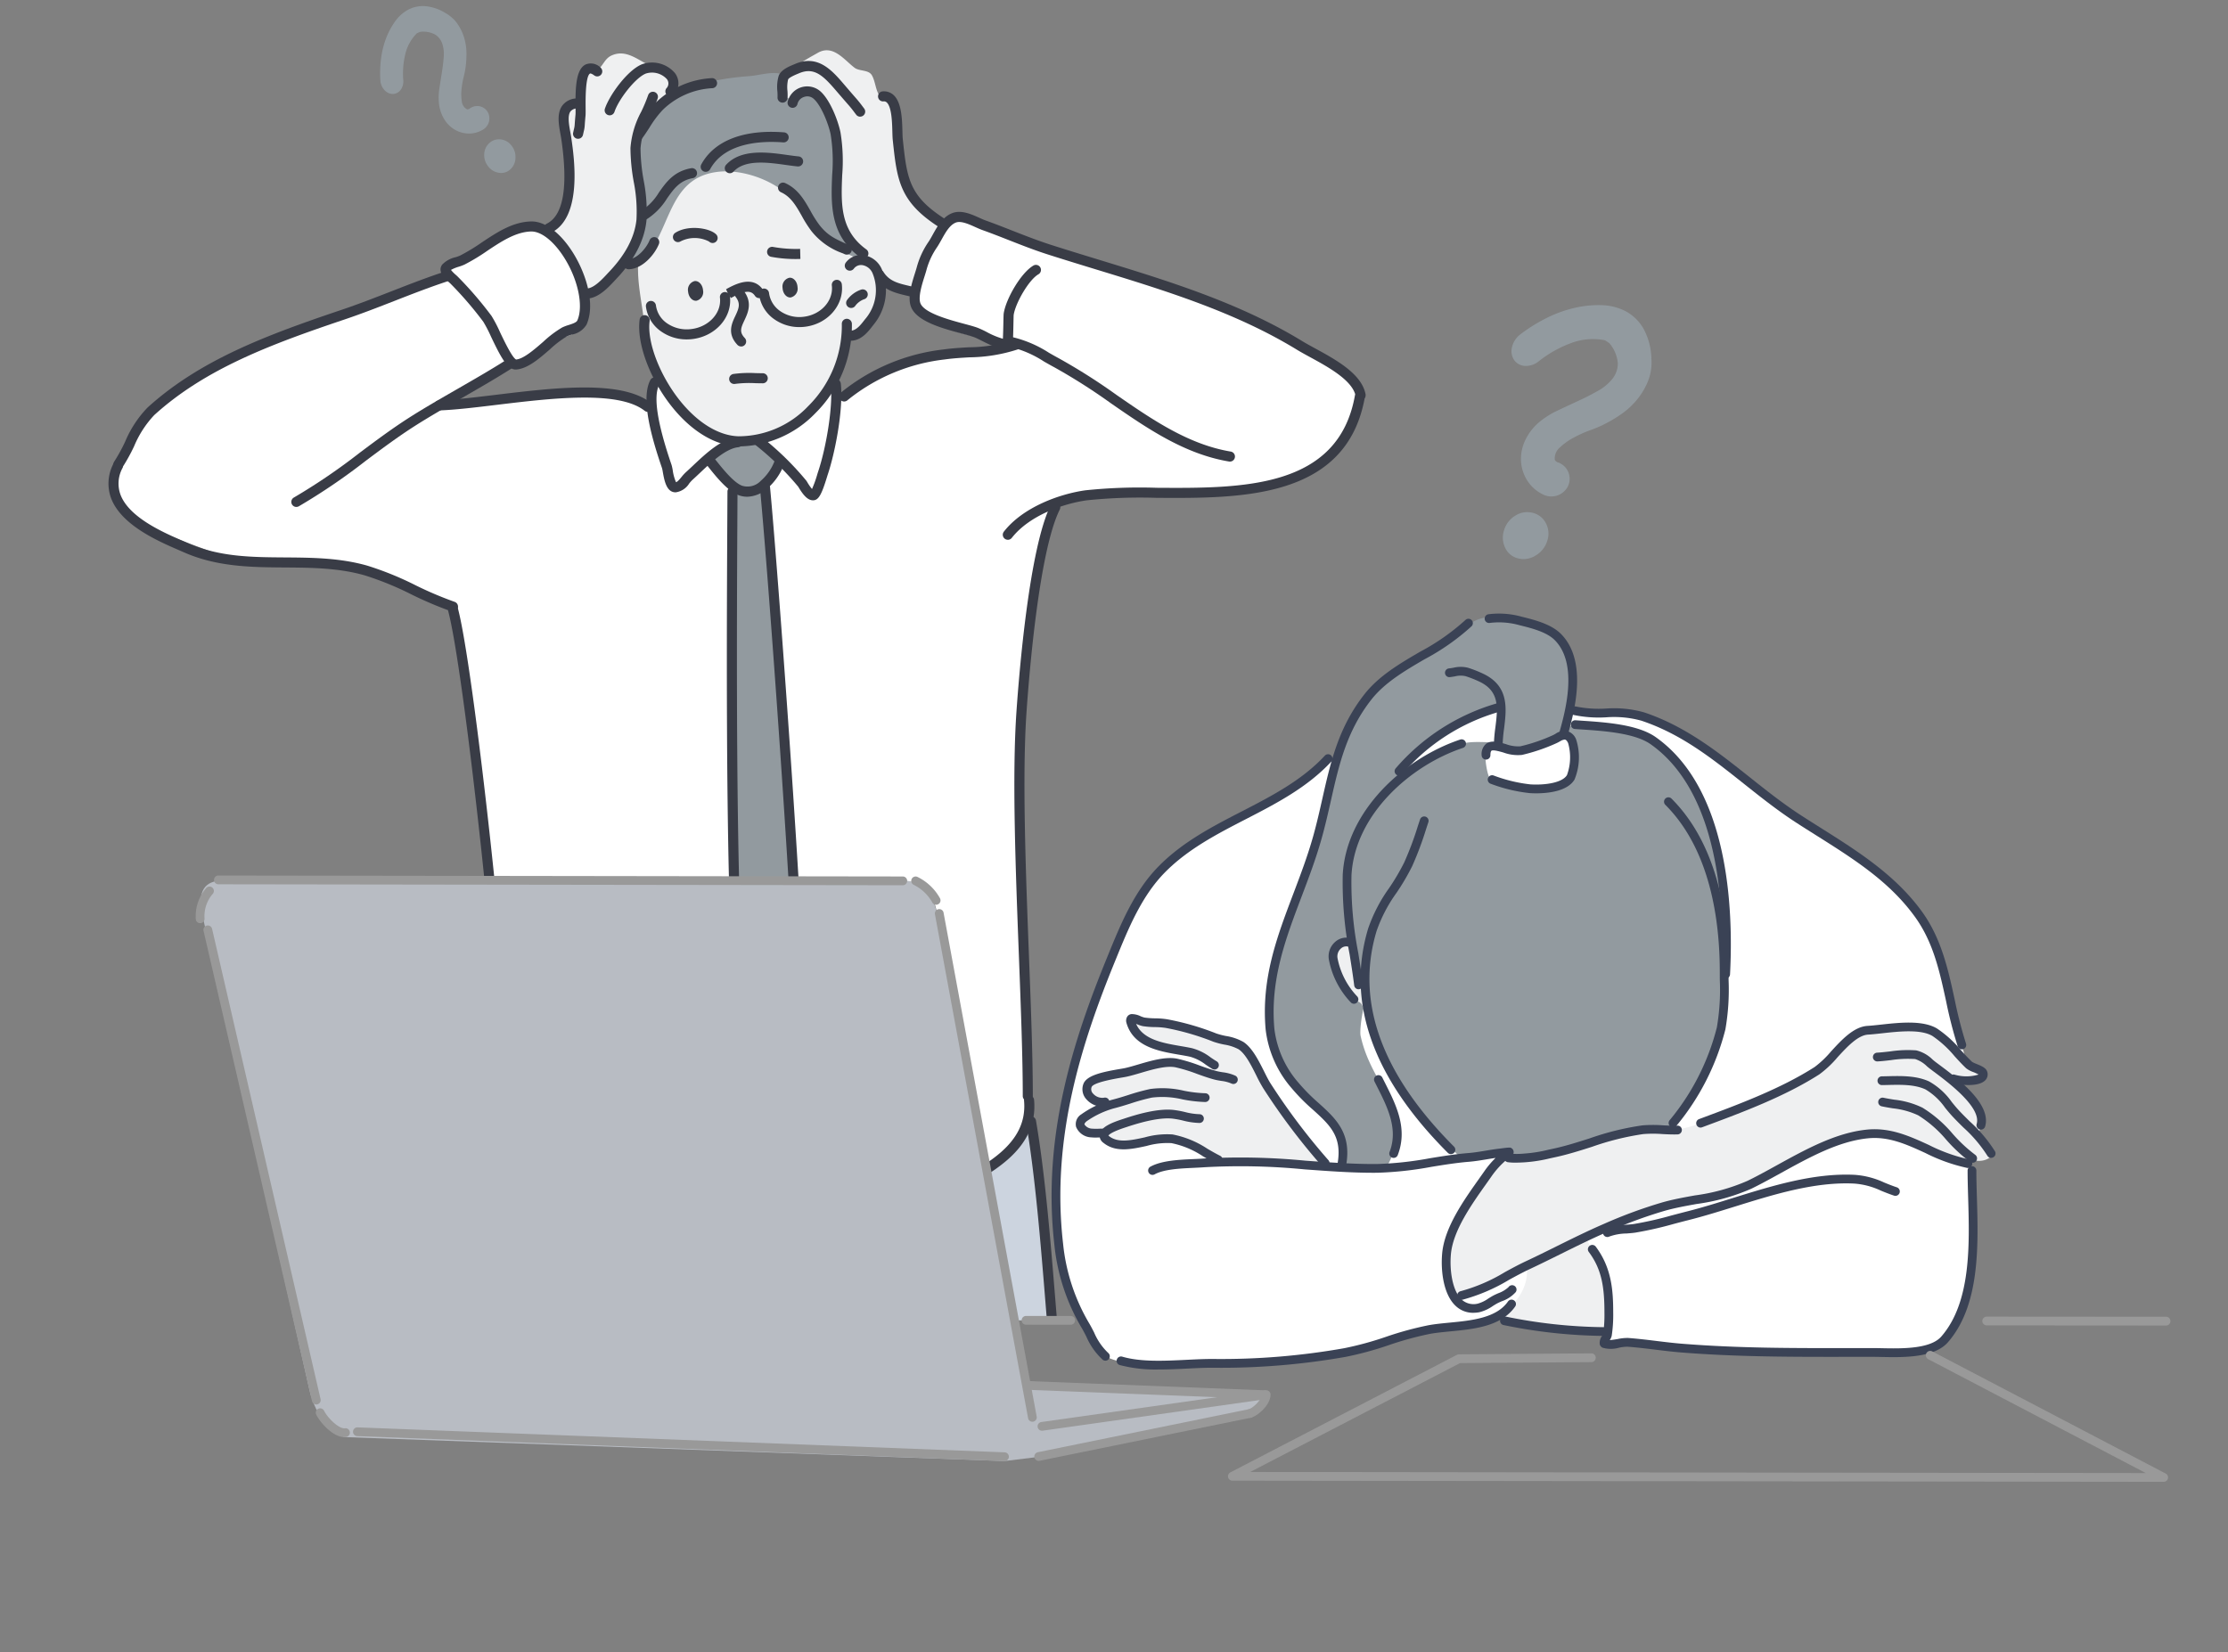 <svg xmlns="http://www.w3.org/2000/svg" xmlns:xlink="http://www.w3.org/1999/xlink" width="364" height="270" viewBox="0 0 364 270"><rect x="0" y="0" width="364" height="270" fill="#808080" stroke="none"/><defs><clipPath id="a"><rect x="-8" y="-1" width="364" height="270" fill="none"/></clipPath><clipPath id="b"><path d="M79.846,0,68.336,26.477,8.482,56.584,0,82.633,11.995,97.627l48.345,3.544,4.771,23.076,4.558,18.611h68.82s-.839-.41,2.771.718,3.449,3.031,4.4,7.272,12.066,63.9,12.066,63.9h11.228l-.113-106.785,3.7-20.768,46.849-7.03,6.1-17.854-24.474-23.6L153.635,28.84l-11.7-26.9Z" fill="none"/></clipPath><clipPath id="c"><rect width="346.596" height="241.135" fill="none"/></clipPath></defs><g transform="translate(8 1)" clip-path="url(#a)" style="isolation:isolate"><g clip-path="url(#b)"><path d="M97.261,51.839c-.291-2.577-.924-5.593-1.011-8.14-.343-10.114,5.114-19.7,15.641-21.545,2.162-.378,5.2-.538,7.287.266a13.913,13.913,0,0,1,5.374,3.405c3.626,3.956,5.665,9.308,8.033,14.044.784,1.569,2.7,2.7,3.138,4.468.739,2.951-.083,5.163-2.127,7.342-.782.834-1.944,1.215-2.394,2.341-3.126,7.813-7.178,16.035-16.545,17.236a13.009,13.009,0,0,1-5.745-.478c-8.573-2.915-10.959-12.822-11.651-18.939" fill="#eff0f1" fill-rule="evenodd"/><path d="M81.514,36.385c-.545-.214.633-.262.8-.453a10.677,10.677,0,0,0,1.7-2.713c1.076-2.458.99-5.4.9-8.033-.084-2.6-1.516-5.676-.745-8.246.423-1.409,1.624-.358,2.075-1.17.756-1.361-.226-3.384.745-4.841.769-1.154,1.868.037,2.606-.479.936-.655,1.158-1.868,2.341-2.394,2.231-.992,4.031.552,5.9,1.49.661.33,1.45.192,2.075.638a6.4,6.4,0,0,1,1.17,1.064c2.419,2.822-1.211,4.587-2.819,6.6a12.482,12.482,0,0,0-1.49,3.3c-1.455,4.075.069,8.009-.16,12.13-.189,3.4-2.132,7.035-4.1,9.735-1.107,1.522-2.63,3.823-4.575,4.255-.752.168-1.228-2.42-1.436-2.926-.992-2.407-2.48-6.964-5-7.952" fill="#eff0f1" fill-rule="evenodd"/><path d="M141.15,46.413c-1.087.727-2.994-.81-4.1-1.489a20.679,20.679,0,0,1-7.714-8.672c-2.46-5.413.338-11.7-1.542-17.342-.626-1.876-1.59-4.949-4.15-4.522-.964.16-2.4,1.95-3.405,1.276-.729-.485-.56-1.709-.425-2.446.513-2.824,3.4-4.215,5.8-5.587,2.5-1.428,4.328,1.186,6.011,2.448.783.587,2.287.291,2.82,1.223.6,1.046.587,2.5,1.33,3.458.452.581,1.4.437,1.862,1.17.958,1.507.877,3.839,1.011,5.533a29.3,29.3,0,0,0,1.489,7.554,10.021,10.021,0,0,0,2.767,4.575c.622.488,3.245,1.544,3.564,2.182.363.727-1.466,2.385-1.756,2.872-1.321,2.223-1.429,6.34-3.564,7.767" fill="#eff0f1" fill-rule="evenodd"/><path d="M94.271,41.777c-.335-.474,1.2-2.465,1.475-3.064a14.657,14.657,0,0,0,1.244-6.084c.152-4.541-1.935-9.6.645-13.826,3.376-5.524,11.033-6.954,16.915-7.374,1.294-.092,3.931-.869,5.116-.277.941.471-.413,3.182.783,3.78,1.871.935,3.431-1.745,5.346.691,2.741,3.488,2.616,5.63,2.995,10,.185,2.113.659,6.962.738,9.08.066,1.781,1.074,3.208,1.844,4.747.223.446,1.876,1.794,1.105,1.751-1.189-.066-3.587-1.582-4.516-2.212a15.364,15.364,0,0,1-2.95-2.12c-1.187-1.282-1.7-2.943-2.719-4.332-2.693-3.686-8.617-6.047-13.181-5.438-6.992.932-7.423,7.413-10.462,12.351-.616,1-3.01,4.263-4.378,2.327" fill="#929a9f" fill-rule="evenodd"/><path d="M78.277,36.527c5.3-.328,9.039,6.506,9.439,10.9.144,1.589.52,4.211-.9,5.394-1.332,1.11-2.91,1.163-4.382,2.022-2.029,1.183-3.156,3.319-5.506,4.158-.93.332-1.872-.387-2.7-.112-1.225.408-2.471,1.712-3.483,2.472s-1.993,1.531-3.034,2.247a15.008,15.008,0,0,0-1.8,1.461c1.267.951,4.359-.5,5.73-.562,6.474-.295,13.142-1.124,19.552-1.124,3.071,0,3.088.871,5.956,1.349.939.156,1.48-3.918,2.359-3.259,1.25.937,5.182,6.3,6.4,7.3,2.873,2.35,6,2.021,9.777,1.732,3.557-.275,7.485-3.374,9.887-5.777.864-.864,1.354-2.09,2.359-2.81.849-.6.286,1.994,1.461,1.8a17.042,17.042,0,0,0,3.372-2.022,29.6,29.6,0,0,1,6.742-3.147c3.161-1.054,6.352-1.062,9.663-1.236,1.505-.079,4.7-.081,5.731-1.461,1.11-1.478-1.594-1.4-2.359-1.572-3.372-.767-8.3-1.877-10.663-4.835-.811-1.015-.411-2.448-.125-3.593.847-3.386,1.288-7.545,4.27-9.889,4.617-3.626,9.4,2.078,14.045,2.922,3.511.638,6.9,1.975,10.305,2.949a222.6,222.6,0,0,1,23.8,8.053c4.841,1.907,16.623,7.766,19.026,11.151,1.836,2.586.889,5.751-.867,7.8-1.781,2.079-1.167,3.771-3.46,5.452-5.684,4.169-14.326,5.207-21.075,5.348-3.089.064-7.719.018-10.8-.106-3.133-.125-12.111-1.147-13.211,3.251a79.427,79.427,0,0,0-1.992,9.017c-.46,5.521-1.671,10.487-1.993,16.042a419.48,419.48,0,0,0-.524,43.721c.27,6.475-.419,13.908.42,20.341.376,2.888.5,9.6-.839,12.478a16.656,16.656,0,0,1-5.987,6.649c-8.57,5.238-19.266,10.092-29.215,11.574-4.036.6-8.382,1.422-12.473,1.123-8.914-.652-17.247-3.871-24.88-8.232-3.618-2.068-9.927-3.663-11.219-7.969-.775-2.584-.682-7.458-.644-10.093.109-7.651-.777-18.234-1.515-25.861-.927-9.581-1.788-21.338-3.812-33.482-1.142-6.853-.892-11.689-3.193-18.337-.927-2.68-9.147-6.2-13.187-7.212-2.091-.523-5.585-1.788-7.958-1.63-2.692.18-4.828-.362-7.641-.675C35,90,32.2,91.221,30.188,90.481,11.953,83.784,8.241,82.712,11.644,74.2a38.722,38.722,0,0,1,2.988-5.255c1.63-2.308,3.578-3.442,5.666-5.356,3.42-3.136,6.79-4.75,10.926-6.714,6.609-3.139,13.876-5.671,20.647-8.442,3.943-1.613,8.366-2.6,12.136-4.607,1.853-.988,3.048-2.759,4.944-3.708,3.6-1.8,5.332-3.348,9.326-3.6" fill="#fff" fill-rule="evenodd"/><path d="M164.424,217.849c-.248-2.558-.9-9.295-1.025-10.138-.572-4.005-2.522-23.715-3.427-24.619-.226-.226-.953.464-1.048.559-.813.812-1.509,1.772-2.239,2.658a26.375,26.375,0,0,1-5.945,4.965c-6.981,4.654-15.21,9.009-23.431,10.982-12.121,2.908-24.277.906-35.181-4.547-3.763-1.881-8.792-3.464-12.73-4.9-.893-.324-2.423-2.921-3.5-2.307-1.349.771-1.363,5.144-1.538,6.434-.818,5.992-2,17.168-2.388,20.909Z" fill="#ccd4df" fill-rule="evenodd"/><path d="M117.354,177.537l-3.9-9.761s-1.3-9.471-1.3-14.315-.29-74.251-.29-74.251l-3.614-4.7a5.3,5.3,0,0,1,2.6-2.6c2.025-1.012,3.832-1.373,5.639-.289s4.484,2.241,3.327,3.471-2.965,2.168-2.747,4.192,5.927,91.169,5.927,91.169-.361,2.892-1.59,3.76-4.049,3.326-4.049,3.326" fill="#929a9f" fill-rule="evenodd"/><path d="M108.422,38.708a.82.82,0,0,1-.587-.246,5.1,5.1,0,0,0-4.631-.029.823.823,0,0,1-.9-1.378c2.1-1.367,5.661-.81,6.706.254a.823.823,0,0,1-.587,1.4" fill="#393c46"/><path d="M113.014,71.941c-.135,0-.27,0-.4-.005-3.531-.1-7.206-2.189-10.347-5.878-3.874-4.548-6.3-10.781-5.766-14.819a.823.823,0,1,1,1.631.215c-.47,3.56,1.846,9.38,5.387,13.537,2.836,3.33,6.082,5.212,9.142,5.3a15.712,15.712,0,0,0,11.371-4.92,18.493,18.493,0,0,0,5.5-13.441.823.823,0,0,1,.805-.841.842.842,0,0,1,.84.805,20.146,20.146,0,0,1-5.989,14.645,17.613,17.613,0,0,1-12.172,5.4" fill="#393c46"/><path d="M130.922,54.689h-.1a.824.824,0,0,1-.8-.846.838.838,0,0,1,.846-.8h.044c.979,0,1.7-.948,2.407-1.865a7.248,7.248,0,0,0,1.229-7.543,2.2,2.2,0,0,0-1.662-1.313,1.472,1.472,0,0,0-1.4.591.822.822,0,1,1-1.286-1.024,3.113,3.113,0,0,1,2.9-1.2,3.871,3.871,0,0,1,2.956,2.286,8.9,8.9,0,0,1-1.394,9.152c-.85,1.11-1.959,2.558-3.745,2.558" fill="#393c46"/><path d="M131.059,49.324a.823.823,0,0,1-.627-1.355,4.663,4.663,0,0,1,2.256-1.642.823.823,0,1,1,.476,1.575,3.1,3.1,0,0,0-1.476,1.132.826.826,0,0,1-.629.29" fill="#393c46"/><path d="M113.081,55.613a.824.824,0,0,1-.6-.258c-1.721-1.824-.93-3.5-.351-4.723.592-1.259.889-2.023.073-3.1a.823.823,0,0,1,1.316-.99c1.451,1.928.669,3.586.1,4.8-.6,1.274-.848,1.928.061,2.893a.822.822,0,0,1-.6,1.387" fill="#393c46"/><path d="M107.295,27.077a.822.822,0,0,1-.721-1.218c2.13-3.887,6.933-5.745,13.518-5.232a.822.822,0,1,1-.127,1.64c-3.423-.266-9.519-.051-11.948,4.383a.822.822,0,0,1-.722.427" fill="#393c46"/><path d="M111.229,27.306a.823.823,0,0,1-.6-1.381c2.456-2.657,6.814-2.047,10-1.6.661.092,1.283.18,1.84.232a.822.822,0,1,1-.153,1.637c-.579-.054-1.227-.144-1.915-.24-2.979-.417-6.688-.937-8.56,1.089a.822.822,0,0,1-.6.264" fill="#393c46"/><path d="M97.081,35.04a.822.822,0,0,1-.4-1.543,9.118,9.118,0,0,0,2.962-3.037c1.2-1.7,2.445-3.456,5.246-3.969a.823.823,0,1,1,.3,1.618c-2.142.393-3.1,1.741-4.2,3.3a10.659,10.659,0,0,1-3.511,3.528.823.823,0,0,1-.4.1" fill="#393c46"/><path d="M94.721,43a.822.822,0,0,1-.032-1.644c1.441-.057,2.945-1.865,3.434-3.092a.822.822,0,1,1,1.528.608c-.661,1.66-2.617,4.038-4.9,4.127h-.033" fill="#393c46"/><path d="M96.226,21.975a.823.823,0,0,1-.658-1.315c.415-.556.79-1.136,1.164-1.715a18.526,18.526,0,0,1,2.36-3.132,14.27,14.27,0,0,1,9.184-4.045.823.823,0,1,1,.065,1.644,12.546,12.546,0,0,0-8.083,3.563,16.975,16.975,0,0,0-2.144,2.862c-.386.6-.785,1.215-1.229,1.808a.819.819,0,0,1-.659.33" fill="#393c46"/><path d="M130.341,40.608a.83.83,0,0,1-.338-.073l-.324-.146a11.317,11.317,0,0,1-5.132-3.653,20,20,0,0,1-1.554-2.454c-.913-1.613-1.776-3.138-3.4-3.87a.822.822,0,1,1,.676-1.5c2.111.953,3.149,2.786,4.153,4.558a18.582,18.582,0,0,0,1.422,2.257c1.346,1.738,2.536,2.273,4.507,3.161l.326.147a.822.822,0,0,1-.339,1.572" fill="#393c46"/><path d="M122.3,45.934c-.044-.892-.626-1.588-1.3-1.555a1.462,1.462,0,0,0-1.147,1.673c.043.892.626,1.589,1.3,1.556a1.463,1.463,0,0,0,1.147-1.674" fill="#393c46" fill-rule="evenodd"/><path d="M106.862,46.437c-.071-.891-.676-1.567-1.351-1.513a1.46,1.46,0,0,0-1.093,1.708c.071.89.676,1.567,1.351,1.514a1.463,1.463,0,0,0,1.093-1.709" fill="#393c46" fill-rule="evenodd"/><path d="M88.151,47.761a.822.822,0,0,1-.115-1.636c1.122-.161,2.383-1.523,3.3-2.518l.3-.317c2.6-2.767,4.058-5.591,4.347-8.4a24.778,24.778,0,0,0-.45-6.194A31.963,31.963,0,0,1,95,23.186a14.886,14.886,0,0,1,1.768-5.947,26.206,26.206,0,0,0,1.122-2.684.822.822,0,0,1,1.56.52,27.8,27.8,0,0,1-1.188,2.853,13.414,13.414,0,0,0-1.617,5.3,30.739,30.739,0,0,0,.509,5.225,26.351,26.351,0,0,1,.46,6.614c-.326,3.171-1.936,6.318-4.783,9.352l-.289.31c-1.088,1.175-2.578,2.785-4.279,3.027a.659.659,0,0,1-.117.009" fill="#393c46"/><path d="M91.606,17.843a.822.822,0,0,1-.78-1.082c.724-2.18,3.65-6.279,6.053-7.258a4.91,4.91,0,0,1,5.364,1.41,2.773,2.773,0,0,1-.058,3.51.822.822,0,1,1-1.316-.986,1.13,1.13,0,0,0,.072-1.519,3.289,3.289,0,0,0-3.441-.893c-1.741.711-4.443,4.238-5.113,6.255a.823.823,0,0,1-.781.563" fill="#393c46"/><path d="M86.439,21.68a.822.822,0,0,1-.8-1l.121-.544a3.7,3.7,0,0,0,.134-.835c.018-.262.046-.693.128-1.556.022-.226.014-.645.008-1.17-.037-3.25.06-6.232,1.63-7.029a2.207,2.207,0,0,1,2.418.465.823.823,0,0,1-.987,1.317c-.432-.324-.646-.334-.687-.315-.359.183-.778,1.293-.729,5.543.007.6.009,1.085-.015,1.344-.08.837-.107,1.256-.125,1.51a4.928,4.928,0,0,1-.17,1.086l-.119.537a.823.823,0,0,1-.8.646" fill="#393c46"/><path d="M81.71,37.1a.823.823,0,0,1-.369-1.558c2.69-1.347,3.492-5.954,2.382-13.694-.041-.291-.1-.6-.157-.926-.289-1.593-.615-3.4.293-4.66a3,3,0,0,1,2.109-1.165A.822.822,0,0,1,86.2,16.72a1.418,1.418,0,0,0-1.008.5c-.5.694-.228,2.2-.009,3.405.063.344.122.676.166.986.456,3.175,1.841,12.837-3.273,15.4a.821.821,0,0,1-.368.087" fill="#393c46"/><path d="M76.241,59.381c-1.359,0-2.435-2.045-4.021-5.373a22.214,22.214,0,0,0-1.263-2.438,59.161,59.161,0,0,0-5.335-6.2c-.057-.06-.147-.137-.251-.229-.64-.567-1.972-1.748-1.128-2.9a4.373,4.373,0,0,1,2.217-1.22,6.411,6.411,0,0,0,.7-.255,30.93,30.93,0,0,0,3.53-2.137c2.48-1.652,5.045-3.359,8.024-3.441,2.16-.08,4.565,1.622,6.576,4.612,2.307,3.428,4.086,8.718,2.544,12.228a3.514,3.514,0,0,1-2.416,1.648,6.077,6.077,0,0,0-.819.3A16.619,16.619,0,0,0,81.826,56.1c-1.778,1.541-3.616,3.135-5.481,3.278-.035,0-.069,0-.1,0M65.681,43.109a5.632,5.632,0,0,0,.782.8c.147.131.273.245.353.329A60.313,60.313,0,0,1,72.3,50.619,21.665,21.665,0,0,1,73.7,53.3c.648,1.358,2,4.185,2.622,4.446,1.216-.111,2.919-1.588,4.422-2.891a17.577,17.577,0,0,1,3.1-2.345,7.262,7.262,0,0,1,1.067-.405c.593-.19,1.265-.407,1.413-.744,1.072-2.44.039-7.017-2.4-10.648-1.641-2.44-3.541-3.886-5.1-3.886h-.069c-2.5.069-4.87,1.642-7.157,3.165a32.285,32.285,0,0,1-3.724,2.248,7.861,7.861,0,0,1-.908.338,6.271,6.271,0,0,0-1.292.529m13.059-7.1h0Z" fill="#393c46"/><path d="M11.353,75.687a.822.822,0,0,1-.68-1.285,27.159,27.159,0,0,0,1.769-3.226A18.071,18.071,0,0,1,16.1,65.6c8.576-7.783,19.427-11.836,31.694-15.968,2.707-.911,5.432-1.975,8.068-3,2.965-1.157,6.031-2.354,9.1-3.346a.822.822,0,1,1,.506,1.565c-3.024.978-6.067,2.165-9.01,3.314-2.654,1.036-5.4,2.107-8.142,3.03-12.087,4.072-22.771,8.058-31.113,15.628A16.865,16.865,0,0,0,13.918,71.9a29.125,29.125,0,0,1-1.884,3.422.822.822,0,0,1-.681.36" fill="#393c46"/><path d="M40.416,81.836a.822.822,0,0,1-.4-1.54,98.764,98.764,0,0,0,10.77-7.331c2.576-1.926,5.24-3.917,8.059-5.719,2.336-1.494,5.176-3.129,7.922-4.71s5.558-3.2,7.864-4.675a.822.822,0,1,1,.886,1.386c-2.338,1.495-5.18,3.132-7.929,4.715-2.73,1.571-5.553,3.2-7.857,4.67-2.768,1.77-5.407,3.743-7.959,5.651a100.258,100.258,0,0,1-10.953,7.448.81.81,0,0,1-.4.1" fill="#393c46"/><path d="M129.909,64.607a.822.822,0,0,1-.517-1.462,32.29,32.29,0,0,1,16.74-7.041c1.411-.2,2.8-.279,4.147-.357a24.81,24.81,0,0,0,7.478-1.212.822.822,0,1,1,.576,1.54,26.4,26.4,0,0,1-7.958,1.313c-1.312.078-2.67.157-4.015.346a30.734,30.734,0,0,0-15.935,6.69.817.817,0,0,1-.516.183" fill="#393c46"/><path d="M156.654,87.2a.822.822,0,0,1-.647-1.33c3.175-4.052,9.161-6.169,13.323-6.753a85.874,85.874,0,0,1,11.651-.411c13.893.09,29.632.182,32.371-15.033a.823.823,0,0,1,1.621.291c-2.987,16.579-20.186,16.474-34,16.387a84.817,84.817,0,0,0-11.412.4c-3.858.54-9.385,2.472-12.257,6.138a.821.821,0,0,1-.648.315" fill="#393c46"/><path d="M214.29,64.4a.822.822,0,0,1-.807-.669c-.489-2.579-4.52-4.777-7.463-6.38-.787-.43-1.513-.826-2.109-1.19-10.1-6.18-21.671-9.719-32.861-13.139-2.659-.814-5.315-1.626-7.951-2.472-2.141-.688-4.244-1.514-6.278-2.313-1.422-.558-2.892-1.135-4.353-1.657-.339-.121-.719-.291-1.123-.473-1.046-.471-2.347-1.06-3.177-.74-1.009.389-1.682,1.6-2.333,2.769-.264.473-.519.93-.786,1.321a12.062,12.062,0,0,0-1.715,3.761c-.077.271-.176.582-.282.92-.422,1.334-1.059,3.352-.688,4.39.578,1.611,4.674,2.715,7.12,3.374.9.241,1.673.45,2.229.655a15.942,15.942,0,0,1,1.48.688,12.951,12.951,0,0,0,2.653,1.108c.041-.716.065-1.88.08-2.6.022-1.034.031-1.382.057-1.551.364-2.381,2.85-6.693,4.9-7.836a.823.823,0,0,1,.8,1.436c-1.582.884-3.777,4.718-4.072,6.651-.016.145-.024.681-.038,1.334-.079,3.816-.086,4.128-.921,4.237-1.266.163-2.822-.62-4.2-1.313-.5-.252-.972-.49-1.309-.615-.486-.178-1.228-.378-2.088-.609-3.111-.839-7.372-1.986-8.24-4.409-.56-1.559.149-3.8.667-5.44.1-.321.195-.615.268-.872a13.578,13.578,0,0,1,1.938-4.238c.242-.355.47-.768.708-1.2.757-1.36,1.615-2.9,3.18-3.505,1.471-.564,3.12.179,4.445.777.359.163.7.316,1,.424,1.485.529,2.968,1.112,4.4,1.675,2.009.789,4.088,1.6,6.179,2.277,2.628.843,5.277,1.652,7.929,2.464,11.287,3.452,22.959,7.021,33.239,13.31.575.352,1.277.733,2.037,1.148,3.412,1.859,7.658,4.174,8.292,7.518a.822.822,0,0,1-.655.962.8.8,0,0,1-.154.014" fill="#393c46"/><path d="M192.948,74.427a.8.8,0,0,1-.137-.011C185.511,73.2,179.4,68.981,173.5,64.9a95.986,95.986,0,0,0-9.264-5.892c-.563-.3-1.12-.618-1.677-.937a17.576,17.576,0,0,0-5.387-2.352.823.823,0,1,1,.3-1.617,19.126,19.126,0,0,1,5.9,2.541c.543.311,1.085.621,1.632.913a97.264,97.264,0,0,1,9.427,5.99c5.757,3.975,11.709,8.087,18.648,9.244a.823.823,0,0,1-.134,1.634" fill="#393c46"/><path d="M141.115,47.518a.819.819,0,0,1-.2-.024l-.675-.159c-1.942-.453-3.951-.921-5.274-2.989a.823.823,0,1,1,1.386-.887c.962,1.505,2.418,1.844,4.262,2.274l.69.163a.823.823,0,0,1-.194,1.622" fill="#393c46"/><path d="M133.06,41.24a.812.812,0,0,1-.481-.156c-5.03-3.637-4.824-8.671-4.623-13.539a27.433,27.433,0,0,0-.253-6.612c-.359-1.712-1.561-4.769-2.8-5.814a1.53,1.53,0,0,0-1.555-.272,1.579,1.579,0,0,0-1.049,1.1.822.822,0,0,1-1.617-.3,3.283,3.283,0,0,1,5.284-1.78c1.619,1.373,2.929,4.763,3.342,6.732a28.6,28.6,0,0,1,.286,7.017c-.191,4.639-.371,9.019,3.944,12.139a.823.823,0,0,1-.483,1.489" fill="#393c46"/><path d="M132.531,18.065a.819.819,0,0,1-.655-.325l-.277-.365a17.994,17.994,0,0,0-1.135-1.4c-.292-.335-.733-.841-1.474-1.7l-.245-.286c-2.2-2.574-3.678-4.1-6.224-3.006l-.214.089c-.352.147-1.421.593-1.552.919a5.537,5.537,0,0,0-.1,1.905A10.975,10.975,0,0,1,120.671,15a.822.822,0,1,1-1.642-.1,8.968,8.968,0,0,0-.02-.933,6.435,6.435,0,0,1,.219-2.6c.389-.967,1.627-1.484,2.446-1.825l.2-.084c3.79-1.622,6.092,1.073,8.123,3.45l.243.284c.736.859,1.174,1.362,1.465,1.695a18.914,18.914,0,0,1,1.206,1.488l.275.364a.823.823,0,0,1-.654,1.32" fill="#393c46"/><path d="M145.651,36.108a.814.814,0,0,1-.449-.134c-6.287-4.1-6.664-7.654-7.347-14.1-.037-.341-.051-.817-.066-1.364-.04-1.513-.109-4.046-.922-4.775a.657.657,0,0,0-.542-.164.823.823,0,0,1-.136-1.64,2.326,2.326,0,0,1,1.776.579c1.34,1.2,1.415,3.949,1.469,5.956.013.495.023.926.056,1.235.672,6.328.978,9.216,6.611,12.894a.822.822,0,0,1-.45,1.511" fill="#393c46"/><path d="M102.4,79.448a1.748,1.748,0,0,1-.267-.019c-1.283-.183-1.608-1.986-1.845-3.3a5.761,5.761,0,0,0-.125-.618c-1.61-4.69-3.559-11.284-1.921-14.4a.822.822,0,1,1,1.455.765c-.993,1.889-.312,6.3,2.022,13.1a7.4,7.4,0,0,1,.188.858,7.3,7.3,0,0,0,.538,1.959c.243-.06.6-.489.889-.84a7.271,7.271,0,0,1,.726-.794c.348-.311.728-.669,1.132-1.051,2.074-1.959,4.655-4.4,7.252-4.667a.822.822,0,1,1,.17,1.636c-2.043.212-4.5,2.533-6.293,4.227-.416.393-.807.762-1.165,1.082A5.924,5.924,0,0,0,104.6,78a3.083,3.083,0,0,1-2.2,1.446" fill="#393c46"/><path d="M124.812,80.749c-.923,0-1.662-1-2.325-2.093l-.084-.137a46.928,46.928,0,0,0-6.948-6.784.822.822,0,0,1,.968-1.33,48.059,48.059,0,0,1,7.3,7.128c.03.038.092.134.175.27a7.609,7.609,0,0,0,.766,1.1,18.515,18.515,0,0,0,.88-2.462l.09-.288c1.3-3.815,2.484-10.62,2.1-14.285a.823.823,0,1,1,1.637-.17c.446,4.292-.98,11.462-2.182,14.986l-.073.237c-.88,2.884-1.366,3.742-2.168,3.826-.045,0-.089.006-.134.006" fill="#393c46"/><path d="M74.738,180.124a.822.822,0,0,1-.822-.822c0-14.969-6.15-71.574-8.773-80.757a.823.823,0,0,1,1.582-.452c2.642,9.25,8.836,66.172,8.836,81.209a.823.823,0,0,1-.823.822" fill="#393c46"/><path d="M159.918,178.92a.823.823,0,0,1-.823-.822c0-6.333-.306-14.351-.63-22.839-.553-14.481-1.125-29.456-.4-40,.423-6.132,2.078-26.689,5.608-33.747a.823.823,0,0,1,1.472.736c-3.394,6.785-5.021,27.069-5.439,33.125-.721,10.452-.125,26.055.4,39.821.325,8.5.632,16.535.632,22.9a.823.823,0,0,1-.823.822" fill="#393c46"/><path d="M97.828,66.3a.821.821,0,0,1-.509-.177c-4.282-3.373-15.3-2.04-24.152-.971-3.471.42-6.75.816-9.361.91a.792.792,0,0,1-.852-.791.822.822,0,0,1,.792-.852c2.543-.092,5.788-.485,9.224-.9,9.633-1.165,20.549-2.483,25.368,1.313a.822.822,0,0,1-.51,1.468" fill="#393c46"/><path d="M66.019,98.949a.841.841,0,0,1-.26-.042,60.122,60.122,0,0,1-6.591-2.8,50.47,50.47,0,0,0-7.587-3.093c-4.285-1.224-8.735-1.255-13.039-1.286-5.458-.039-11.1-.08-16.565-2.508l-.809-.353c-3.272-1.415-9.363-4.047-11.022-8.462a6.964,6.964,0,0,1,.371-5.614A.822.822,0,1,1,12,75.5a5.314,5.314,0,0,0-.316,4.328c1.413,3.761,7.087,6.214,10.135,7.532l.825.36c5.15,2.289,10.375,2.326,15.908,2.365,4.414.032,8.978.065,13.479,1.351a51.559,51.559,0,0,1,7.838,3.186,58.8,58.8,0,0,0,6.408,2.723.823.823,0,0,1-.26,1.6" fill="#393c46"/><path d="M122.718,41.314a21.691,21.691,0,0,1-4.777-.359.823.823,0,0,1,.357-1.606,21.059,21.059,0,0,0,4.423.32l.043,1.645Z" fill="#393c46"/><path d="M114.07,80.168a3.987,3.987,0,0,1-1.446-.272c-1.771-.684-3.641-3.024-4.877-4.572l-.41-.51a.822.822,0,1,1,1.275-1.039l.419.523c1.059,1.324,2.83,3.539,4.186,4.064a2.981,2.981,0,0,0,3.073-.79,8.132,8.132,0,0,0,2.2-3.1.822.822,0,1,1,1.534.594,9.86,9.86,0,0,1-2.677,3.766,5.126,5.126,0,0,1-3.278,1.337" fill="#393c46"/><path d="M117.1,178.442a.822.822,0,0,1-.782-.569c-.429-1.322-.941-2.634-1.436-3.9a44.957,44.957,0,0,1-2.165-6.528c-2.289-10.279-2.008-62.3-1.887-84.516l.019-3.61a.823.823,0,0,1,.822-.819h0a.824.824,0,0,1,.819.827l-.019,3.611c-.11,20.252-.4,74.051,1.848,84.149a43.009,43.009,0,0,0,2.092,6.289c.5,1.291,1.023,2.626,1.467,3.994a.822.822,0,0,1-.528,1.036.831.831,0,0,1-.254.04" fill="#393c46"/><path d="M117.72,178.5a.823.823,0,0,1-.615-1.368,21.17,21.17,0,0,1,1.652-1.6c1.375-1.246,2.8-2.534,3.124-4.114.989-4.793-4.149-76.179-5.718-92.676a.824.824,0,0,1,.741-.9.837.837,0,0,1,.9.741c1.365,14.358,6.778,87.9,5.691,93.165-.435,2.107-2.133,3.645-3.631,5a20.215,20.215,0,0,0-1.525,1.475.82.82,0,0,1-.616.277" fill="#393c46"/><path d="M116.048,204.018A57.846,57.846,0,0,1,92.653,198.8c-1.246-.548-2.807-1.064-4.459-1.611-5.435-1.8-12.2-4.035-14.126-9.524-.725-2.063-.571-4.806-.447-7.009l.044-.817a.81.81,0,0,1,.862-.781.823.823,0,0,1,.781.862l-.045.828c-.115,2.058-.259,4.618.356,6.371,1.661,4.727,8,6.824,13.092,8.509,1.69.559,3.286,1.087,4.6,1.666,16.875,7.421,33.288,6.689,48.785-2.174,1.294-.74,2.685-1.448,4.157-2.2,6.74-3.433,13.709-6.984,13.048-14.087a.823.823,0,0,1,1.638-.152c.764,8.214-7.048,12.194-13.94,15.705-1.454.741-2.827,1.44-4.086,2.161a53.555,53.555,0,0,1-26.869,7.467" fill="#393c46"/><path d="M72.755,217.849a253.746,253.746,0,0,1,3.689-28.017.822.822,0,0,0-1.62-.283,254.343,254.343,0,0,0-3.717,28.3Z" fill="#393c46"/><path d="M163.3,217.849h1.651q-.249-2.924-.5-6.025c-.8-9.839-1.7-20.992-3.2-29.727a.822.822,0,1,0-1.621.278c1.484,8.663,2.387,19.777,3.183,29.583q.246,3.029.486,5.891" fill="#393c46"/><path d="M104.193,54.46a7.2,7.2,0,0,1-4.091-1.24,5.831,5.831,0,0,1-2.572-4.13.823.823,0,0,1,.718-.915.833.833,0,0,1,.915.72,4.213,4.213,0,0,0,1.87,2.969,5.674,5.674,0,0,0,3.9.906c2.882-.345,4.985-2.645,4.688-5.128a.824.824,0,0,1,.719-.915.833.833,0,0,1,.914.72c.406,3.382-2.342,6.5-6.125,6.957a7.72,7.72,0,0,1-.933.056" fill="#393c46"/><path d="M122.6,52.448a7.053,7.053,0,0,1-4.054-1.251,5.87,5.87,0,0,1-2.537-4.129.822.822,0,0,1,.719-.914.831.831,0,0,1,.914.719,4.253,4.253,0,0,0,1.847,2.977,5.481,5.481,0,0,0,3.822.91c2.827-.338,4.885-2.634,4.589-5.116a.822.822,0,1,1,1.633-.195c.4,3.383-2.3,6.5-6.026,6.945a7.506,7.506,0,0,1-.907.054" fill="#393c46"/><path d="M116.027,47.711a.82.82,0,0,1-.687-.37c-.727-1.1-1.942-.726-3.927.359l-.465-.683-.324-.76c1.425-.779,4.389-2.4,6.089.178a.823.823,0,0,1-.686,1.276m-5.079-.694h0Z" fill="#393c46"/><path d="M111.944,61.744a.823.823,0,0,1-.134-1.634,19.065,19.065,0,0,1,3.611-.142c.409.01.816.02,1.219.02a.823.823,0,0,1,0,1.645c-.417,0-.837-.01-1.259-.021a17.969,17.969,0,0,0-3.3.121.78.78,0,0,1-.136.011" fill="#393c46"/></g><g clip-path="url(#c)"><path d="M28.716,142.858H138.49c4.8,0,5.826,1.164,7.168,7.99s13.572,74.5,13.572,74.5l38.913,1.536.45.718-3.044,2.583L161,237.143l-4.911.6-107.85-3.919s-4.251-1.5-5.661-7.617-17.739-78.656-17.739-78.656c-.364-3.49.969-4.695,3.877-4.695" fill="#b8bcc3" fill-rule="evenodd"/><path d="M216.625,169.345c-1.276-.4-1.908-1.73-2.753-2.754-2.317-2.808-4.575-5.9-5.507-9.48-.94-3.609-.982-6.1,3.206-5.855a5.59,5.59,0,0,1,1.534.209c4.725,1.643,6.126,8.255,6.273,12.617.059,1.742-.193,6.063-2.753,5.263" fill="#eff0f1" fill-rule="evenodd"/><path d="M192.332,190.432c-2.164-.351-3.4-2.42-5.855-2.231-4.069.313-8.315,3.379-12.547,2.092a10.108,10.108,0,0,1-2.51-1.6,10.96,10.96,0,0,1-2.37-1.742c-4.217-4.921-.813-12.185,1.6-17.219.733-1.525,1.143-3.272,2.44-4.461a15.038,15.038,0,0,1,11.084-3.625c4.881.5,8.823,2.84,12.826,5.368,6.053,3.824,11.264,8.218,15.265,14.22,2.137,3.2,7.468,10.591,1.883,13.384-3.654,1.827-8.044.291-11.642-.766a56,56,0,0,1-6.692-2.022,16.82,16.82,0,0,0-3.485-1.394" fill="#eff0f1" fill-rule="evenodd"/><path d="M228.414,212.2a13.1,13.1,0,0,1-1.733-6.54,20.676,20.676,0,0,1,.692-7.251c4.7-15.2,24.1-16.229,36.867-19.913a84.506,84.506,0,0,0,9.819-3.267c2.826-1.216,5.042-3.238,7.6-4.862a42.558,42.558,0,0,1,12.93-5.662c4.192-.955,8.814-1.049,12.581,1.323,1.754,1.1,2.848,2.971,4.569,4.87s1.6,2.077,3.672,2.836c1.418.519.633,1.849-1.215,1.849-.571,0-3.444-.406-2.512.368.27.223,3.034,2.671,3.726,4.542a6.674,6.674,0,0,1-.151,3.748c-.1.386,2.148,2,2.157,3.207.008,1.153-2.393,1.572-3.085.963-.282-.247-.419,1.238-2.088.589-1.01-.393-2.092-.868-3.264-1.376-1.315-.569-2.743-1.177-4.307-1.751-3.335-1.224-5.8-1.978-9.311-1.32-5.249.983-10,8.365-15,10.159-4.866,1.749-9.916,3.057-14.755,4.866-4.437,1.659-8.144,6.734-8.58,11.453-.16,1.726.91,2.766-.1,4.267-1.153,1.71-5.162,1.32-6.67,1.241-1.558-.081-5.366-.436-6.894-.688a32.5,32.5,0,0,1-8.875-2.248c-1.471-.558-5.194.017-6.075-1.4" fill="#eff0f1" fill-rule="evenodd"/><path d="M230.747,188.213c-.992.018-3.145-2.774-4.356-3.891a43.3,43.3,0,0,1-3.989-4.991c-4.2-5.437-5.832-9.69-7.317-16.372-.346-1.557-.929-2.816-1.323-4.41-1.867-7.567-2.8-15.479-.161-23.068.955-2.746,4.033-6.337,6.23-8.366a35.983,35.983,0,0,1,8.307-5.71c3.974-2.039,7.026-.879,8.263-1.315.623-.219.579-1.623.767-2.748.3-1.829-.157-2.676-1.74-2.281a33.9,33.9,0,0,0-9.8,5.1,32.3,32.3,0,0,0-5.313,5.891c-1.574,2.332-6.651,8.566-7.889,14.755-.634,3.17.463,9.611.277,10.978-.117.853-1.619,1.181-2.151,1.712a3.2,3.2,0,0,0-.745,2.764c.285,2.862,2.818,6.212,4.009,6.4,2.031.313,1.17,8.048,2.681,11.335,1.661,3.612,2.27,3.032,3.516,8.338a6.623,6.623,0,0,1-.2,4.725c-.609,1.74-.406,2.522-1.856,2.726a16.2,16.2,0,0,1-3.74-.029c-.613-.031-2.151.091-2.782-.015-.556-.093.081-.955-.109-2.563a8.578,8.578,0,0,0-3.136-6.137,35.92,35.92,0,0,1-7.391-8.7c-1.291-2.236-1.664-4.2-1.473-8.509.439-9.906,2.955-14.118,6.242-22.881,3.078-8.21,3.5-16.9,7.646-24.68,2.031-3.808,5.435-7.293,12.7-11.069,6.243-3.245,5.788-5.869,11.54-5.322,4.06.387,9.553,1.888,10.808,5.862a19.739,19.739,0,0,1,.271,8.63c-.18,1.177-.361,2.954,1.092,3.088,2.329.217,5.253.238,7.923.748a13.3,13.3,0,0,1,7.814,4.534c5.495,7.066,7.967,14.05,8.506,24.32.185,3.525.1,7.135-.074,11.05s.2,6.154-.742,9.805a50.2,50.2,0,0,1-6.941,13.706c-.732.9-.828,1.983-2.3,1.886a24.217,24.217,0,0,0-6.33.522c-3.524,1.057-6.462,1.808-9.9,2.956a28.3,28.3,0,0,1-8.486,1.214c-2.27-.026-.09-1.169-3.2-.823-.615.068-4.149.825-5.141.842" fill="#929a9f" fill-rule="evenodd"/><path d="M209.923,124.639a124.341,124.341,0,0,1-2.976,12.37c-2.787,8.953-8.8,20.216-7.684,30.271.459,4.135,3.445,8.5,5.951,10.9,2.229,2.135,3.845,3.032,5.268,5.422,1.03,1.728,1.292,5.624.356,5.9-1.783.523-2.44-.2-3.966-2.084-1-1.233-4.806-6.2-8.029-11.033-1.7-2.541-2.331-5.691-4.258-6.847-1.349-.81-2.429-.63-4.4-1.2-1.913-.556-4.713-1.878-6.226-2.007-1.145-.1-2.634-.141-4.076-.359-1.569-.238-3.048-.641-3.088-.383-.741,4.756,9.672,4.864,10.845,5.717.7.507,3.66,3.312,2.544,3.12s-5.395-1.97-6.535-1.97a42.182,42.182,0,0,0-8.8,1.812c-3.311.96-5.919.874-5.409,2.97.478,1.963,3.088,2.295,2.656,2.5-3.556,1.708-4.166,2.98-3.5,3.576,1.533,1.374,3.705.689,3.908,1.462s1.982,1.324,2.5,1.358c2.8.19,7.068-1.357,8.73-1.024,4.254.85,6.2,4.124,8.8,3.838,6.163-.678,13.811.782,18.734.817,2.426.018,3.8.142,6.3.258,1.092.052,1.732-1.623,2.36-3.7s-.165-5.737-.813-7.141c-1.853-4.015-3.85-6.529-4.825-10.916-.25-1.123.623-6.412.95-4.814a40.412,40.412,0,0,0,3.411,9.773c1.575,2.436,3.622,5.591,5.308,7.98,2.592,3.672,4.007,4.43,6.117,6.4,1.275,1.191,8.226-.773,7.664.035s-2.556,3.2-3.27,4.219c-2.284,3.263-9.081,11.142-5.283,18.286.646,1.214,1.132.918,2.246.558a47.6,47.6,0,0,0,6.632-3.178c1.435-.734,3.186-2.744,3.352-1.416.55,4.4-3.761,8.393-7.848,9.211-5.41,1.081-6.9.272-13.664,2.451-10.13,3.264-23.3,4.472-33.356,4.177-3.689-.109-10.63.581-13.973-1.354-2-1.157-2.41-4.053-3.626-5.876-4.627-6.941-4.5-16-4.386-21.429.214-10.193,2.907-21,6.146-30.255,3.743-10.688,8.335-20.617,13.666-24.319a179.342,179.342,0,0,1,16.416-9.578c3.455-1.727,9.825-8.494,9.13-4.5" fill="#fff" fill-rule="evenodd"/><path d="M221.082,125.236c-1.213.294,1.147-2.193,2.052-3.075a38.664,38.664,0,0,1,8.5-5.789c1.479-.585,3.962-2.214,5.378-1.506.674.337.43,5.409-.39,5.458-.753.045-3.876-.251-5.292.1-3.77.943-6.987,4.02-10.244,4.809" fill="#fff" fill-rule="evenodd"/><path d="M247.68,117.241c.079-3.509,3.819-1.59,6.853-1.812a13.743,13.743,0,0,1,7.054,1.241,42.88,42.88,0,0,1,8.476,4.45c4.726,3.412,9.717,6.974,14.328,10.56,3.728,2.9,6.85,4.264,10.674,7.132,3.9,2.928,8,5.946,10.542,10.012,2.951,4.722,3.552,7.724,4.8,13.026.43,1.826,1.264,5.312,1.858,7.093.174.521.557,1.941.689,2.474.076.3.242,1.3.022,1.085-2.228-2.229-2.892-3.8-5.777-5.317-1.736-.914-4.158-.44-6.514-.224-2.406.22-4.737.2-5.737,1.021-3.571,2.934-3.834,4.194-6.485,6.154-1.8,1.332-4.475,2.377-7.517,3.938a83.806,83.806,0,0,1-9.784,4.068,42.323,42.323,0,0,1-5.427,1.533c-1.1.164.5-2.1,1.165-3.1,2.115-3.2,5.266-8.607,6.293-13.057,1.078-4.671.42-6.472.563-10.2s.641-5.932.041-11.035a74.476,74.476,0,0,0-2.47-12.624c-1.9-6.078-5.924-11.464-9.494-13.66-2.384-1.467-4.079-1.641-6.81-2.083a39.408,39.408,0,0,0-5.707-.27c-.417-.011-1.645.011-1.635-.405" fill="#fff" fill-rule="evenodd"/><path d="M254.24,199.73a36.62,36.62,0,0,1,5.156-2.181,43.7,43.7,0,0,1,8.294-2.24,33.09,33.09,0,0,0,10.855-3.081c2.764-1.292,5.755-3.433,8.036-4.422a55.4,55.4,0,0,1,8.952-3.272c2.631-.574,6.773-.053,10.572,1.719a57.3,57.3,0,0,0,6.935,2.684c.958.315,1.143,1.14,1.207,2.946.1,2.978.134,6.213.156,8.672a55.306,55.306,0,0,1-1.092,9.957c-.775,3.232-2.193,6.956-4.873,8.507-2.162,1.253-5.038,1.121-7.895,1.06-9.9-.212-19.3.205-29.121-.57-2.549-.2-8.2-.788-12.48-1.029-1.885-.107-3.352.5-4.425.14-.847-.281.162-1.617.208-3.424a28.663,28.663,0,0,0-.666-7.806,18.85,18.85,0,0,0-2.1-4.529c-.962-1.533-.735-1.753.323-2.362.4-.23,1.44-.527,1.959-.769" fill="#fff" fill-rule="evenodd"/><path d="M235.572,126.453c-.566-.543-.883-2.9-.9-3.779s.294-1.879,1.108-1.743a34.18,34.18,0,0,0,4.165.678,29.39,29.39,0,0,0,5.931-1.81c1.29-.589,2.218-1.064,2.829.09s.385,4.573.114,5.5a3.436,3.436,0,0,1-2.83,2.195,14.951,14.951,0,0,1-5.387.226c-2.037-.339-4.459-.815-5.025-1.358" fill="#fff" fill-rule="evenodd"/><path d="M229.043,187.585a.712.712,0,0,1-.506-.21C216.281,175.12,211.9,162.8,215.514,150.751a25.551,25.551,0,0,1,3.43-6.633,35.928,35.928,0,0,0,2.469-4.192,52.422,52.422,0,0,0,2.238-5.974L224,132.9a.716.716,0,0,1,1.359.453l-.347,1.048a53.384,53.384,0,0,1-2.3,6.139,36.933,36.933,0,0,1-2.563,4.361,24.109,24.109,0,0,0-3.259,6.263c-3.451,11.5.81,23.345,12.664,35.2a.716.716,0,0,1-.506,1.222" fill="#3a4255"/><path d="M213.953,160.649a.715.715,0,0,1-.709-.627c-.213-1.7-.487-3.423-.752-5.086a61.488,61.488,0,0,1-1.123-13c.567-10.491,10.084-19.053,19.192-22.089a.716.716,0,1,1,.454,1.359c-8.649,2.883-17.683,10.955-18.216,20.806a59.522,59.522,0,0,0,1.107,12.695c.267,1.675.543,3.408.758,5.133a.715.715,0,0,1-.622.8.655.655,0,0,1-.089.006" fill="#3a4255"/><path d="M265.329,183.22a.716.716,0,0,1-.539-1.188,38.469,38.469,0,0,0,7.7-15.143,36.163,36.163,0,0,0,.487-7.729l-.006-1.346c0-8.4-1.543-19.952-8.893-27.3a.716.716,0,1,1,1.013-1.012c7.7,7.7,9.312,19.644,9.312,28.313l.006,1.336a37.764,37.764,0,0,1-.521,8.045,40.071,40.071,0,0,1-8.016,15.781.717.717,0,0,1-.539.244" fill="#3a4255"/><path d="M273.934,158.9H273.9a.715.715,0,0,1-.678-.752c.556-10.583-.2-29.531-11.545-37.535-2.6-1.835-7.654-2.174-11.345-2.421l-1.012-.069a.716.716,0,1,1,.1-1.428l1,.069c3.86.258,9.147.612,12.075,2.679,11.9,8.4,12.721,27.9,12.149,38.779a.716.716,0,0,1-.714.679" fill="#3a4255"/><path d="M220.562,125.735a.716.716,0,0,1-.538-1.188,34.407,34.407,0,0,1,16.492-10.606.716.716,0,1,1,.431,1.366A32.635,32.635,0,0,0,221.1,125.491a.714.714,0,0,1-.539.244" fill="#3a4255"/><path d="M242.953,128.631c-.406,0-.745-.014-.984-.028a25.655,25.655,0,0,1-6.42-1.533.716.716,0,1,1,.453-1.359,24.537,24.537,0,0,0,6.05,1.462c2.424.144,5.2-.272,5.953-1.524a8.487,8.487,0,0,0,.194-5.2c-.1-.238-.266-.535-.5-.594s-.479.081-.882.308a5.654,5.654,0,0,1-.526.275,29.993,29.993,0,0,1-5.636,1.918,6.833,6.833,0,0,1-3.04-.394c-.712-.2-1.69-.477-1.954-.282-.08.061-.166.283-.166.723a.716.716,0,0,1-1.432,0,2.174,2.174,0,0,1,.735-1.865c.831-.628,1.985-.3,3.208.046a5.8,5.8,0,0,0,2.369.368,27.877,27.877,0,0,0,5.336-1.822c.133-.059.264-.136.4-.212a2.568,2.568,0,0,1,1.935-.452,2.2,2.2,0,0,1,1.477,1.435,9.52,9.52,0,0,1-.289,6.486c-1.168,1.949-4.414,2.246-6.28,2.246" fill="#3a4255"/><path d="M236.773,121.621a.717.717,0,0,1-.716-.716,25.038,25.038,0,0,1,.252-3.04c.386-3.124.719-5.821-2.474-7.418a18.866,18.866,0,0,0-2.376-.952,3.659,3.659,0,0,0-1.747.024c-.261.044-.536.09-.836.126a.716.716,0,0,1-.166-1.423c.274-.032.526-.074.765-.114a4.923,4.923,0,0,1,2.388.013,19.984,19.984,0,0,1,2.611,1.045c4.1,2.049,3.652,5.675,3.256,8.874a23.947,23.947,0,0,0-.241,2.865.717.717,0,0,1-.716.716" fill="#3a4255"/><path d="M247.372,119.875a.765.765,0,0,1-.2-.027.718.718,0,0,1-.491-.886c.977-3.419,3.265-11.426-.691-15.382-1.318-1.318-3.8-1.938-5.619-2.391l-.159-.04a12.308,12.308,0,0,0-4.835-.359.716.716,0,1,1-.205-1.418,13.725,13.725,0,0,1,5.388.388l.155.039c1.981.494,4.69,1.17,6.289,2.768,4.55,4.552,2.1,13.127,1.054,16.789a.717.717,0,0,1-.689.519" fill="#3a4255"/><path d="M211.212,190.077a.812.812,0,0,1-.129-.011.716.716,0,0,1-.576-.833c.823-4.529-1.213-6.373-4.03-8.926a31.309,31.309,0,0,1-3.427-3.462,17.781,17.781,0,0,1-4.274-9.616c-.738-8.309,1.826-15.076,4.541-22.241,1.136-3,2.311-6.1,3.215-9.315.593-2.11,1.062-4.188,1.516-6.2,1.346-5.961,2.618-11.592,6.838-16.994,2.372-3.036,5.8-5.042,9.119-6.98a36.267,36.267,0,0,0,7.4-5.181.716.716,0,0,1,1.013,1.013,37.381,37.381,0,0,1-7.69,5.4c-3.2,1.869-6.509,3.8-8.712,6.625-4.024,5.149-5.261,10.628-6.57,16.427-.458,2.026-.931,4.122-1.535,6.269-.921,3.275-2.107,6.406-3.255,9.434C202,152.5,199.494,159.121,200.2,167.1a16.382,16.382,0,0,0,3.957,8.838,30.163,30.163,0,0,0,3.278,3.306c2.8,2.535,5.443,4.93,4.477,10.243a.716.716,0,0,1-.7.588" fill="#3a4255"/><path d="M219.69,188.207a.7.7,0,0,1-.257-.048.715.715,0,0,1-.411-.925c1.449-3.767-.343-7.313-2.076-10.742l-.39-.776a.716.716,0,0,1,1.281-.64l.388.77c1.873,3.709,3.81,7.543,2.133,11.9a.714.714,0,0,1-.668.459" fill="#3a4255"/><path d="M213.207,163.019a.713.713,0,0,1-.536-.241,13.816,13.816,0,0,1-3.526-6.785,3.131,3.131,0,0,1,.988-3.084,2.717,2.717,0,0,1,2.84-.5.716.716,0,0,1-.531,1.329,1.287,1.287,0,0,0-1.367.248,1.709,1.709,0,0,0-.541,1.658,12.443,12.443,0,0,0,3.208,6.182.716.716,0,0,1-.535,1.191" fill="#3a4255"/><path d="M172.593,221.339a.706.706,0,0,1-.445-.156,11.118,11.118,0,0,1-2.67-3.787c-.241-.471-.476-.934-.727-1.359a33.183,33.183,0,0,1-4.5-13.713c-2.029-17.735,3.193-33.583,8.569-46.747l.162-.4c2.115-5.183,4.3-10.543,8.3-14.612,3.926-4,8.844-6.531,13.6-8.982,4.818-2.484,9.8-5.051,13.568-9.111a.716.716,0,0,1,1.049.975c-3.939,4.243-9.034,6.869-13.961,9.408-4.656,2.4-9.47,4.882-13.234,8.713-3.8,3.868-5.931,9.095-7.993,14.15l-.163.4c-5.308,13-10.465,28.629-8.472,46.044a31.812,31.812,0,0,0,4.313,13.148c.264.45.514.937.768,1.434a9.942,9.942,0,0,0,2.286,3.319.716.716,0,0,1-.446,1.276" fill="#3a4255"/><path d="M232.7,213.515a4.09,4.09,0,0,1-2.853-1.1c-2.05-1.879-2.484-5.811-2.233-8.607.378-4.225,3.5-8.633,6.012-12.176.3-.427.6-.843.876-1.243a15.055,15.055,0,0,1,1.838-2.18c-.481.068-.959.148-1.437.227-.938.156-1.907.317-2.884.4-2.07.166-4.161.506-6.183.835a56.951,56.951,0,0,1-8.863.962c-3.949.034-7.941-.271-11.8-.55a107.765,107.765,0,0,0-16.4-.353c-.525.042-1.122.069-1.758.1-2.147.1-4.82.215-6.363,1.055a.716.716,0,1,1-.685-1.257c1.834-1,4.69-1.126,6.984-1.228.618-.028,1.2-.053,1.708-.094a109.437,109.437,0,0,1,16.62.353c3.828.277,7.785.572,11.686.546a55.964,55.964,0,0,0,8.641-.943c2.05-.334,4.169-.678,6.3-.85.917-.073,1.815-.223,2.765-.38.713-.118,1.428-.237,2.148-.323l.118-.015c1.79-.231,1.826-.234,2.1-.005a.72.72,0,0,1,.256.526c.021.611-.548.932-.925,1.144-.059.033-.112.061-.148.086a13.84,13.84,0,0,0-2.541,2.771q-.423.606-.883,1.252c-2.41,3.4-5.41,7.636-5.754,11.476-.232,2.579.225,6,1.775,7.423a2.878,2.878,0,0,0,2.617.651,5.63,5.63,0,0,0,1.727-.838c.261-.163.514-.32.756-.452s.524-.257.838-.4a4.939,4.939,0,0,0,1.692-1,.716.716,0,1,1,1.174.819,5.417,5.417,0,0,1-2.288,1.49c-.273.122-.529.234-.731.344-.219.119-.448.262-.684.409a6.69,6.69,0,0,1-2.232,1.033,5.666,5.666,0,0,1-.984.091" fill="#3a4255"/><path d="M181.331,222.779a23.141,23.141,0,0,1-6.411-.73.716.716,0,0,1,.4-1.374c3.027.893,6.851.706,10.551.523,1.56-.077,3.038-.149,4.4-.137A115.012,115.012,0,0,0,211.62,219.3a53.088,53.088,0,0,0,6.827-1.863,54.084,54.084,0,0,1,6.988-1.9c1.03-.184,2.156-.293,3.348-.409,3.606-.348,7.692-.744,9.581-3.455a.716.716,0,0,1,1.175.819c-2.266,3.253-6.7,3.683-10.618,4.062-1.163.112-2.261.219-3.235.392a53.087,53.087,0,0,0-6.8,1.856,54.413,54.413,0,0,1-7.014,1.909,116.868,116.868,0,0,1-21.6,1.785c-1.331-.016-2.783.059-4.321.135-1.488.074-3.057.151-4.615.151" fill="#3a4255"/><path d="M239.6,188.981a8.9,8.9,0,0,1-1.235-.071.716.716,0,1,1,.19-1.419,11.587,11.587,0,0,0,2.39.011,22.858,22.858,0,0,0,4.01-.628l.858-.186c1.921-.411,3.913-1.044,5.839-1.655a45.519,45.519,0,0,1,8.664-2.142,21.649,21.649,0,0,1,3.378-.009c.812.041,1.579.083,2.338.053a.692.692,0,0,1,.74.692.717.717,0,0,1-.691.74c-.82.025-1.654-.014-2.459-.055a20.2,20.2,0,0,0-3.152,0,44.315,44.315,0,0,0-8.384,2.083c-1.959.622-3.986,1.265-5.972,1.69l-.853.185a24.249,24.249,0,0,1-4.23.659c-.59.036-1.056.049-1.431.049" fill="#3a4255"/><path d="M230.781,211.4a.716.716,0,0,1-.156-1.414,28.147,28.147,0,0,0,7.243-3.12c1.1-.6,2.234-1.217,3.39-1.759,1.672-.784,3.331-1.6,4.991-2.428,2.528-1.252,5.141-2.547,7.777-3.686a77.764,77.764,0,0,1,9.566-3.521c1.765-.5,3.573-.824,5.32-1.139a31.889,31.889,0,0,0,8.589-2.382c1.537-.747,3.106-1.613,4.767-2.531,4.749-2.619,9.659-5.328,14.75-5.839,3.8-.384,7.013,1.09,10.119,2.514a27.374,27.374,0,0,0,6.491,2.335.716.716,0,1,1-.252,1.41,28.389,28.389,0,0,1-6.836-2.444c-3.068-1.4-5.965-2.737-9.378-2.391-4.8.482-9.579,3.119-14.2,5.669-1.678.926-3.263,1.8-4.833,2.565a33.5,33.5,0,0,1-8.961,2.5c-1.714.308-3.487.627-5.185,1.106a76.571,76.571,0,0,0-9.387,3.458c-2.6,1.124-5.2,2.411-7.709,3.656-1.67.826-3.338,1.653-5.02,2.441-1.116.523-2.232,1.131-3.312,1.719a29.579,29.579,0,0,1-7.614,3.259.723.723,0,0,1-.158.018" fill="#3a4255"/><path d="M314.292,189a.712.712,0,0,1-.408-.129,25.493,25.493,0,0,1-3.916-3.634,19.452,19.452,0,0,0-4.574-3.985,12.925,12.925,0,0,0-4.152-1.147c-.617-.1-1.229-.2-1.82-.329a.715.715,0,1,1,.3-1.4c.566.123,1.154.218,1.745.314A13.984,13.984,0,0,1,306.087,180a20.72,20.72,0,0,1,4.926,4.261A24.272,24.272,0,0,0,314.7,187.7a.716.716,0,0,1-.41,1.3" fill="#3a4255"/><path d="M317.3,188.2a.713.713,0,0,1-.629-.374,22.344,22.344,0,0,0-3.913-4.6c-.811-.8-1.576-1.561-2.235-2.321-.246-.284-.5-.592-.755-.909a10.334,10.334,0,0,0-3.2-2.986c-1.792-.82-3.971-.769-6.088-.723-.344.009-.684.016-1.016.02a.716.716,0,1,1-.017-1.432c.328,0,.663-.011,1-.019,2.172-.053,4.626-.106,6.717.852a11.314,11.314,0,0,1,3.719,3.384c.249.3.49.6.728.875.623.719,1.37,1.458,2.161,2.241a23.262,23.262,0,0,1,4.162,4.929.714.714,0,0,1-.287.97.7.7,0,0,1-.341.088" fill="#3a4255"/><path d="M315.623,183.582a.7.7,0,0,1-.2-.029.716.716,0,0,1-.485-.889c.806-2.735-4.694-6.834-7.042-8.583l-.507-.38c-.172-.129-.361-.286-.563-.454a4.91,4.91,0,0,0-1.934-1.193,18.291,18.291,0,0,0-3.968.176c-.715.083-1.454.169-2.179.21a.716.716,0,0,1-.08-1.43c.689-.039,1.39-.121,2.1-.2a19.412,19.412,0,0,1,4.285-.179,5.667,5.667,0,0,1,2.7,1.517c.183.152.353.295.509.412l.5.374c3.023,2.252,8.649,6.444,7.561,10.136a.716.716,0,0,1-.687.514" fill="#3a4255"/><path d="M269.833,183.251a.716.716,0,0,1-.25-1.387l.478-.178c6.043-2.251,12.892-4.8,18.408-8.335a16.316,16.316,0,0,0,2.685-2.553c1.737-1.891,3.707-4.033,5.959-4.165.644-.038,1.395-.121,2.2-.209,3.029-.332,6.8-.743,9.123.623a18.5,18.5,0,0,1,3.968,3.6c.623.682,1.21,1.325,1.8,1.876a5.245,5.245,0,0,0,.737.34c.785.324,1.527.63,1.718,1.246a1.369,1.369,0,0,1-.321,1.417c-1.133,1.171-4.339.745-5.379.456a.715.715,0,1,1,.382-1.379,6.839,6.839,0,0,0,3.914-.02,7.65,7.65,0,0,0-.861-.4,4.062,4.062,0,0,1-1.167-.617c-.633-.59-1.268-1.286-1.881-1.958a17.547,17.547,0,0,0-3.637-3.33c-1.917-1.128-5.423-.744-8.241-.434-.835.092-1.612.177-2.276.216-1.673.1-3.435,2.013-4.989,3.705a17.162,17.162,0,0,1-2.967,2.79c-5.644,3.616-12.569,6.2-18.68,8.469l-.478.179a.707.707,0,0,1-.25.045" fill="#3a4255"/><path d="M312.519,170.464a.717.717,0,0,1-.68-.489,72.362,72.362,0,0,1-1.911-7.454c-1.077-4.93-2.1-9.588-5.067-13.7-4.177-5.784-9.99-9.447-16.146-13.327-1.083-.682-2.168-1.365-3.243-2.062-3-1.943-5.8-4.168-8.506-6.317-5.29-4.206-10.286-8.179-16.81-10.354a16.777,16.777,0,0,0-5.739-.55,20,20,0,0,1-5.3-.378.716.716,0,0,1,.347-1.389,18.759,18.759,0,0,0,4.922.335,18.107,18.107,0,0,1,6.218.624c6.765,2.255,12.094,6.493,17.248,10.59,2.677,2.129,5.447,4.331,8.392,6.237,1.071.693,2.152,1.374,3.229,2.053,6,3.781,12.205,7.691,16.544,13.7,3.147,4.356,4.244,9.378,5.306,14.235a70.534,70.534,0,0,0,1.871,7.307.718.718,0,0,1-.453.906.752.752,0,0,1-.227.036" fill="#3a4255"/><path d="M301.341,220.76c-.68,0-1.33-.014-1.928-.026-.51-.01-.983-.021-1.4-.021l-3.714,0c-9.012.014-18.335.026-27.6-.714-1.423-.114-2.855-.289-4.24-.459-1.508-.184-3.066-.375-4.6-.484a7.3,7.3,0,0,0-1.327.156,4.83,4.83,0,0,1-2.718.006.87.87,0,0,1-.45-.536,1.9,1.9,0,0,1,.405-1.441,2.481,2.481,0,0,0,.15-.273,22.244,22.244,0,0,0,.207-3.463c0-4.132-.42-7.084-2.57-9.95a.716.716,0,0,1,1.145-.859c2.636,3.514,2.857,7.266,2.857,10.809a22.846,22.846,0,0,1-.245,3.774,2.136,2.136,0,0,1-.306.681.139.139,0,0,1-.009.017c.413-.026.946-.117,1.292-.176a7.773,7.773,0,0,1,1.671-.174c1.57.112,3.146.305,4.671.492,1.372.167,2.789.341,4.181.452,9.208.736,18.087.724,27.484.71l3.716,0c.428,0,.912.011,1.433.021,3.148.067,7.9.163,9.705-1.9,4.9-5.6,4.62-15.068,4.395-22.676-.046-1.573-.09-3.058-.09-4.452a.716.716,0,0,1,1.432,0c0,1.374.044,2.849.089,4.409.232,7.86.521,17.641-4.749,23.663-1.851,2.116-5.685,2.415-8.884,2.415" fill="#3a4255"/><path d="M254.6,201.132a.716.716,0,0,1-.321-1.356,9.512,9.512,0,0,1,3.355-.646c.481-.036.942-.069,1.337-.13a57.776,57.776,0,0,0,6.133-1.394c.758-.2,1.522-.4,2.3-.6,2.493-.624,5-1.4,7.648-2.228,6.516-2.029,13.248-4.122,19.924-3.809a13.588,13.588,0,0,1,4.844,1.254c.641.262,1.306.533,2.071.787a.716.716,0,1,1-.453,1.359c-.809-.27-1.495-.549-2.159-.819a12.225,12.225,0,0,0-4.371-1.151c-6.422-.306-13.033,1.754-19.431,3.745-2.553.795-5.194,1.618-7.726,2.251-.768.192-1.525.393-2.277.593a59.838,59.838,0,0,1-6.282,1.424c-.427.066-.926.1-1.447.144a8.658,8.658,0,0,0-2.823.5.705.705,0,0,1-.319.076" fill="#3a4255"/><path d="M254.014,217.292a84.589,84.589,0,0,1-16.418-1.783.716.716,0,0,1,.282-1.4,83.187,83.187,0,0,0,16.136,1.755.716.716,0,0,1,0,1.432" fill="#3a4255"/><path d="M191.027,189.219a.706.706,0,0,1-.32-.076c-.748-.373-1.46-.786-2.148-1.185a14.375,14.375,0,0,0-5.182-2.167,12.3,12.3,0,0,0-4.049.46c-2.478.539-5.043,1.1-7.03-.491a1.459,1.459,0,0,1-.639-1.433c.213-1.165,1.937-1.874,3.769-2.466l.158-.052c2.235-.745,5.5-1.7,8.082-1.449a16,16,0,0,1,1.931.35,10.711,10.711,0,0,0,2.361.354.716.716,0,0,1,0,1.432,11.991,11.991,0,0,1-2.676-.389,14.909,14.909,0,0,0-1.758-.323c-1.728-.169-4.178.279-7.488,1.384l-.169.055c-2.21.715-2.682,1.177-2.782,1.331.019.012.052.046.1.089,1.454,1.16,3.58.7,5.831.208a13.351,13.351,0,0,1,4.557-.477,15.686,15.686,0,0,1,5.7,2.345c.669.388,1.361.789,2.07,1.144a.716.716,0,0,1-.321,1.356" fill="#3a4255"/><path d="M170.973,184.882a6.2,6.2,0,0,1-.662-.031,2.79,2.79,0,0,1-2.5-1.7,1.869,1.869,0,0,1,.828-2.052,15.83,15.83,0,0,1,4.991-2.378c.889-.221,1.785-.5,2.651-.775a35.435,35.435,0,0,1,3.635-1,15.2,15.2,0,0,1,5.506.283,20.936,20.936,0,0,0,3.48.411.716.716,0,0,1,0,1.432,22.291,22.291,0,0,1-3.723-.432,14.266,14.266,0,0,0-4.983-.29,33.734,33.734,0,0,0-3.486.963c-.886.278-1.8.566-2.733.8a14.622,14.622,0,0,0-4.444,2.106c-.1.078-.4.343-.348.534a1.542,1.542,0,0,0,1.274.673,8.012,8.012,0,0,0,1.078.01c.205-.007.411-.014.616-.014a.716.716,0,1,1,0,1.432c-.189,0-.377.006-.566.013s-.407.014-.616.014" fill="#3a4255"/><path d="M172.075,179.834a3.549,3.549,0,0,1-2.574-1.193,2.423,2.423,0,0,1-.488-2.554c.555-1.386,3.127-1.929,5.941-2.408.345-.058.631-.106.825-.148.629-.135,1.372-.354,2.159-.586,2.111-.622,4.5-1.329,6.388-.95a26.942,26.942,0,0,1,3.714,1.131c.891.319,1.812.648,2.7.885.327.087.673.143,1.02.2a7.034,7.034,0,0,1,2.064.56.716.716,0,1,1-.641,1.281,5.88,5.88,0,0,0-1.653-.428c-.4-.064-.787-.13-1.159-.228-.946-.252-1.9-.591-2.813-.921a26.106,26.106,0,0,0-3.513-1.075c-1.537-.3-3.751.345-5.7.92-.813.239-1.582.466-2.264.612-.209.045-.516.1-.885.16-3.018.512-4.651,1.027-4.851,1.529a1,1,0,0,0,.238,1.08,2,2,0,0,0,1.755.673.716.716,0,1,1,.345,1.389,2.47,2.47,0,0,1-.606.072" fill="#3a4255"/><path d="M208.5,189.776a.719.719,0,0,1-.537-.241,106.085,106.085,0,0,1-9.565-12.68,24.408,24.408,0,0,1-1.164-2.153c-.826-1.647-1.761-3.513-2.882-4.249a7.454,7.454,0,0,0-2.357-.767,13.313,13.313,0,0,1-1.767-.467,41.83,41.83,0,0,0-7.813-2.26,12.889,12.889,0,0,0-1.73-.128,13.822,13.822,0,0,1-1.955-.151,4.728,4.728,0,0,1-.906-.292l-.211-.082c1.129,2.573,4.38,3.129,7.272,3.625.649.111,1.276.219,1.85.344a8.677,8.677,0,0,1,3.052,1.509c.323.219.646.438.981.637a.716.716,0,1,1-.731,1.231c-.36-.214-.706-.448-1.053-.683a7.483,7.483,0,0,0-2.552-1.295c-.556-.121-1.161-.224-1.789-.331-3.333-.572-7.48-1.282-8.609-5.205a1.262,1.262,0,0,1,.131-1.019.939.939,0,0,1,.688-.415,3.325,3.325,0,0,1,1.495.352,4.338,4.338,0,0,0,.619.213,12.915,12.915,0,0,0,1.76.131,13.789,13.789,0,0,1,1.925.148,43.077,43.077,0,0,1,8.075,2.329,12.132,12.132,0,0,0,1.57.409,8.418,8.418,0,0,1,2.842.97c1.442.947,2.469,3,3.375,4.8.383.766.745,1.488,1.088,2.02a104.615,104.615,0,0,0,9.434,12.506.716.716,0,0,1-.536,1.19" fill="#3a4255"/><path d="M160.663,231.316a.717.717,0,0,1-.7-.585L144.748,148.4a.716.716,0,1,1,1.408-.261l15.212,82.332a.716.716,0,0,1-.574.834.734.734,0,0,1-.131.012" fill="#999"/><path d="M139.492,143.652h0l-111.814-.157a.716.716,0,0,1,0-1.432h0l111.814.157a.716.716,0,0,1,0,1.432" fill="#999"/><path d="M43.674,228.494a.715.715,0,0,1-.7-.555L25.256,151.1a.715.715,0,1,1,1.394-.323l17.722,76.843a.715.715,0,0,1-.538.858.679.679,0,0,1-.16.019" fill="#999"/><path d="M156.116,237.746h-.028l-105.7-4.078a.716.716,0,1,1,.055-1.43l105.7,4.078a.716.716,0,0,1-.027,1.431" fill="#999"/><path d="M161.7,237.716a.716.716,0,0,1-.142-1.418l34.453-7.026a.716.716,0,0,1,.286,1.4L161.844,237.7a.77.77,0,0,1-.143.014" fill="#999"/><path d="M162.241,232.785a.715.715,0,0,1-.1-1.424l36.431-5.143a.716.716,0,0,1,.2,1.417l-36.432,5.143a.685.685,0,0,1-.1.007" fill="#999"/><path d="M198.592,227.607h-.028l-38.647-1.51a.716.716,0,0,1-.688-.743.7.7,0,0,1,.744-.687l38.646,1.51a.716.716,0,0,1-.027,1.431" fill="#999"/><path d="M196.227,230.68a.717.717,0,0,1-.227-1.4c.846-.281,2.142-1.615,2.142-2.394a.716.716,0,1,1,1.432,0c0,1.573-1.864,3.334-3.12,3.754a.752.752,0,0,1-.227.036" fill="#999"/><path d="M144.942,146.839a.714.714,0,0,1-.633-.381,7.034,7.034,0,0,0-3.05-2.882.716.716,0,0,1,.629-1.286,8.4,8.4,0,0,1,3.687,3.5.717.717,0,0,1-.633,1.051" fill="#999"/><path d="M24.7,149.856a.715.715,0,0,1-.713-.667,7,7,0,0,1,1.682-5.057.716.716,0,0,1,1.114.9,5.555,5.555,0,0,0-1.368,4.059.715.715,0,0,1-.665.762l-.05,0" fill="#999"/><path d="M48.238,233.826c-1.954,0-4.041-2.574-4.575-3.67a.716.716,0,0,1,1.288-.627c.569,1.169,2.419,2.971,3.38,2.859a.716.716,0,1,1,.188,1.419,2.03,2.03,0,0,1-.281.019" fill="#999"/><path d="M345.489,241.135h0l-152.162-.188A.717.717,0,0,1,193,239.6l37.033-19.218a.7.7,0,0,1,.324-.081l21.624-.158h.005a.716.716,0,0,1,.006,1.432l-21.452.157-34.283,17.791,146.316.181L307,221.083a.716.716,0,0,1,.664-1.268l38.159,19.97a.716.716,0,0,1-.332,1.35" fill="#999"/><path d="M166.928,215.468h0l-7.3-.005a.716.716,0,0,1,0-1.432h0l7.3,0a.716.716,0,0,1,0,1.432" fill="#999"/><path d="M345.88,215.593l-29.275-.021a.716.716,0,1,1,0-1.431l29.275.02a.716.716,0,0,1,0,1.432" fill="#999"/><path d="M246.922,74.725a2.831,2.831,0,0,1,1.184,3.843,3.069,3.069,0,0,1-1.557,1.349,3.018,3.018,0,0,1-2.4-.091,6.251,6.251,0,0,1-2.676-2.371,6.7,6.7,0,0,1-.983-3.178,7.132,7.132,0,0,1,.742-3.435,8.8,8.8,0,0,1,2.564-3.126,14.058,14.058,0,0,1,2.752-1.667q1.653-.78,3.336-1.557t3.187-1.629a7.888,7.888,0,0,0,2.372-1.98,4.035,4.035,0,0,0,.869-2.535,5.786,5.786,0,0,0-1.395-3.281c-.114-.075-.226-.152-.339-.228s-.247-.159-.4-.246a10.1,10.1,0,0,0-5.569.494A19.027,19.027,0,0,0,243.437,58a3.328,3.328,0,0,1-2.339.792,2.338,2.338,0,0,1-1.672-.888,2.582,2.582,0,0,1-.454-1.923,3.665,3.665,0,0,1,1.292-2.248,26.289,26.289,0,0,1,4.077-2.6,20.519,20.519,0,0,1,4.6-1.75,17.367,17.367,0,0,1,4.583-.522,9.1,9.1,0,0,1,4.012.966,7.4,7.4,0,0,1,2.92,2.791,10.709,10.709,0,0,1,1.341,4.969,8.26,8.26,0,0,1-.53,3.634,11.681,11.681,0,0,1-1.78,3.031,12.673,12.673,0,0,1-2.617,2.426,22.63,22.63,0,0,1-3.186,1.847,19.388,19.388,0,0,1-1.927.786,19.8,19.8,0,0,0-2.678,1.214,10.516,10.516,0,0,0-2.256,1.61,2.322,2.322,0,0,0-.806,2.007c.057.111.106.172.148.182a.675.675,0,0,0,.37.237,1.193,1.193,0,0,1,.392.171m-9.194,10.884a4.12,4.12,0,0,1,1.844-2.364,3.578,3.578,0,0,1,2.815-.456,3.249,3.249,0,0,1,2.169,1.7,3.6,3.6,0,0,1,.222,2.879,4.184,4.184,0,0,1-1.887,2.389,3.636,3.636,0,0,1-2.858.482,3.1,3.1,0,0,1-2.126-1.726,3.787,3.787,0,0,1-.179-2.9" fill="#929a9f" fill-rule="evenodd"/><path d="M69.015,16.567a1.992,1.992,0,0,1,2.708.814,2.165,2.165,0,0,1,.178,1.438,2.123,2.123,0,0,1-1,1.367,4.391,4.391,0,0,1-2.431.634,4.714,4.714,0,0,1-2.241-.671,5.017,5.017,0,0,1-1.715-1.779,6.182,6.182,0,0,1-.821-2.721,9.735,9.735,0,0,1,.1-2.26q.191-1.272.4-2.558t.3-2.5a5.524,5.524,0,0,0-.226-2.161,2.84,2.84,0,0,0-1.139-1.5,4.064,4.064,0,0,0-2.463-.47l-.266.107c-.089.037-.19.083-.3.139a7.1,7.1,0,0,0-1.893,3.445,13.382,13.382,0,0,0-.325,4.157,2.342,2.342,0,0,1-.454,1.676,1.646,1.646,0,0,1-1.173.629,1.818,1.818,0,0,1-1.3-.489,2.583,2.583,0,0,1-.806-1.635,18.422,18.422,0,0,1,.077-3.4A14.4,14.4,0,0,1,55,5.462a12.22,12.22,0,0,1,1.491-2.881A6.386,6.386,0,0,1,58.628.617,5.2,5.2,0,0,1,61.4,0a7.536,7.536,0,0,1,3.427,1.163A5.812,5.812,0,0,1,66.743,2.9a8.19,8.19,0,0,1,1.073,2.226,8.911,8.911,0,0,1,.391,2.478,15.932,15.932,0,0,1-.169,2.584,13.976,13.976,0,0,1-.3,1.433,13.828,13.828,0,0,0-.34,2.04,7.381,7.381,0,0,0,.056,1.948,1.63,1.63,0,0,0,.856,1.256q.13.016.165-.015a.477.477,0,0,0,.283-.123.861.861,0,0,1,.253-.162M71.769,26.2a2.9,2.9,0,0,1-.658-2,2.509,2.509,0,0,1,.837-1.822,2.279,2.279,0,0,1,1.842-.6,2.532,2.532,0,0,1,1.768,1,2.942,2.942,0,0,1,.656,2.037,2.558,2.558,0,0,1-.838,1.858,2.179,2.179,0,0,1-1.841.565A2.663,2.663,0,0,1,71.769,26.2" fill="#929a9f" fill-rule="evenodd"/></g></g></svg>